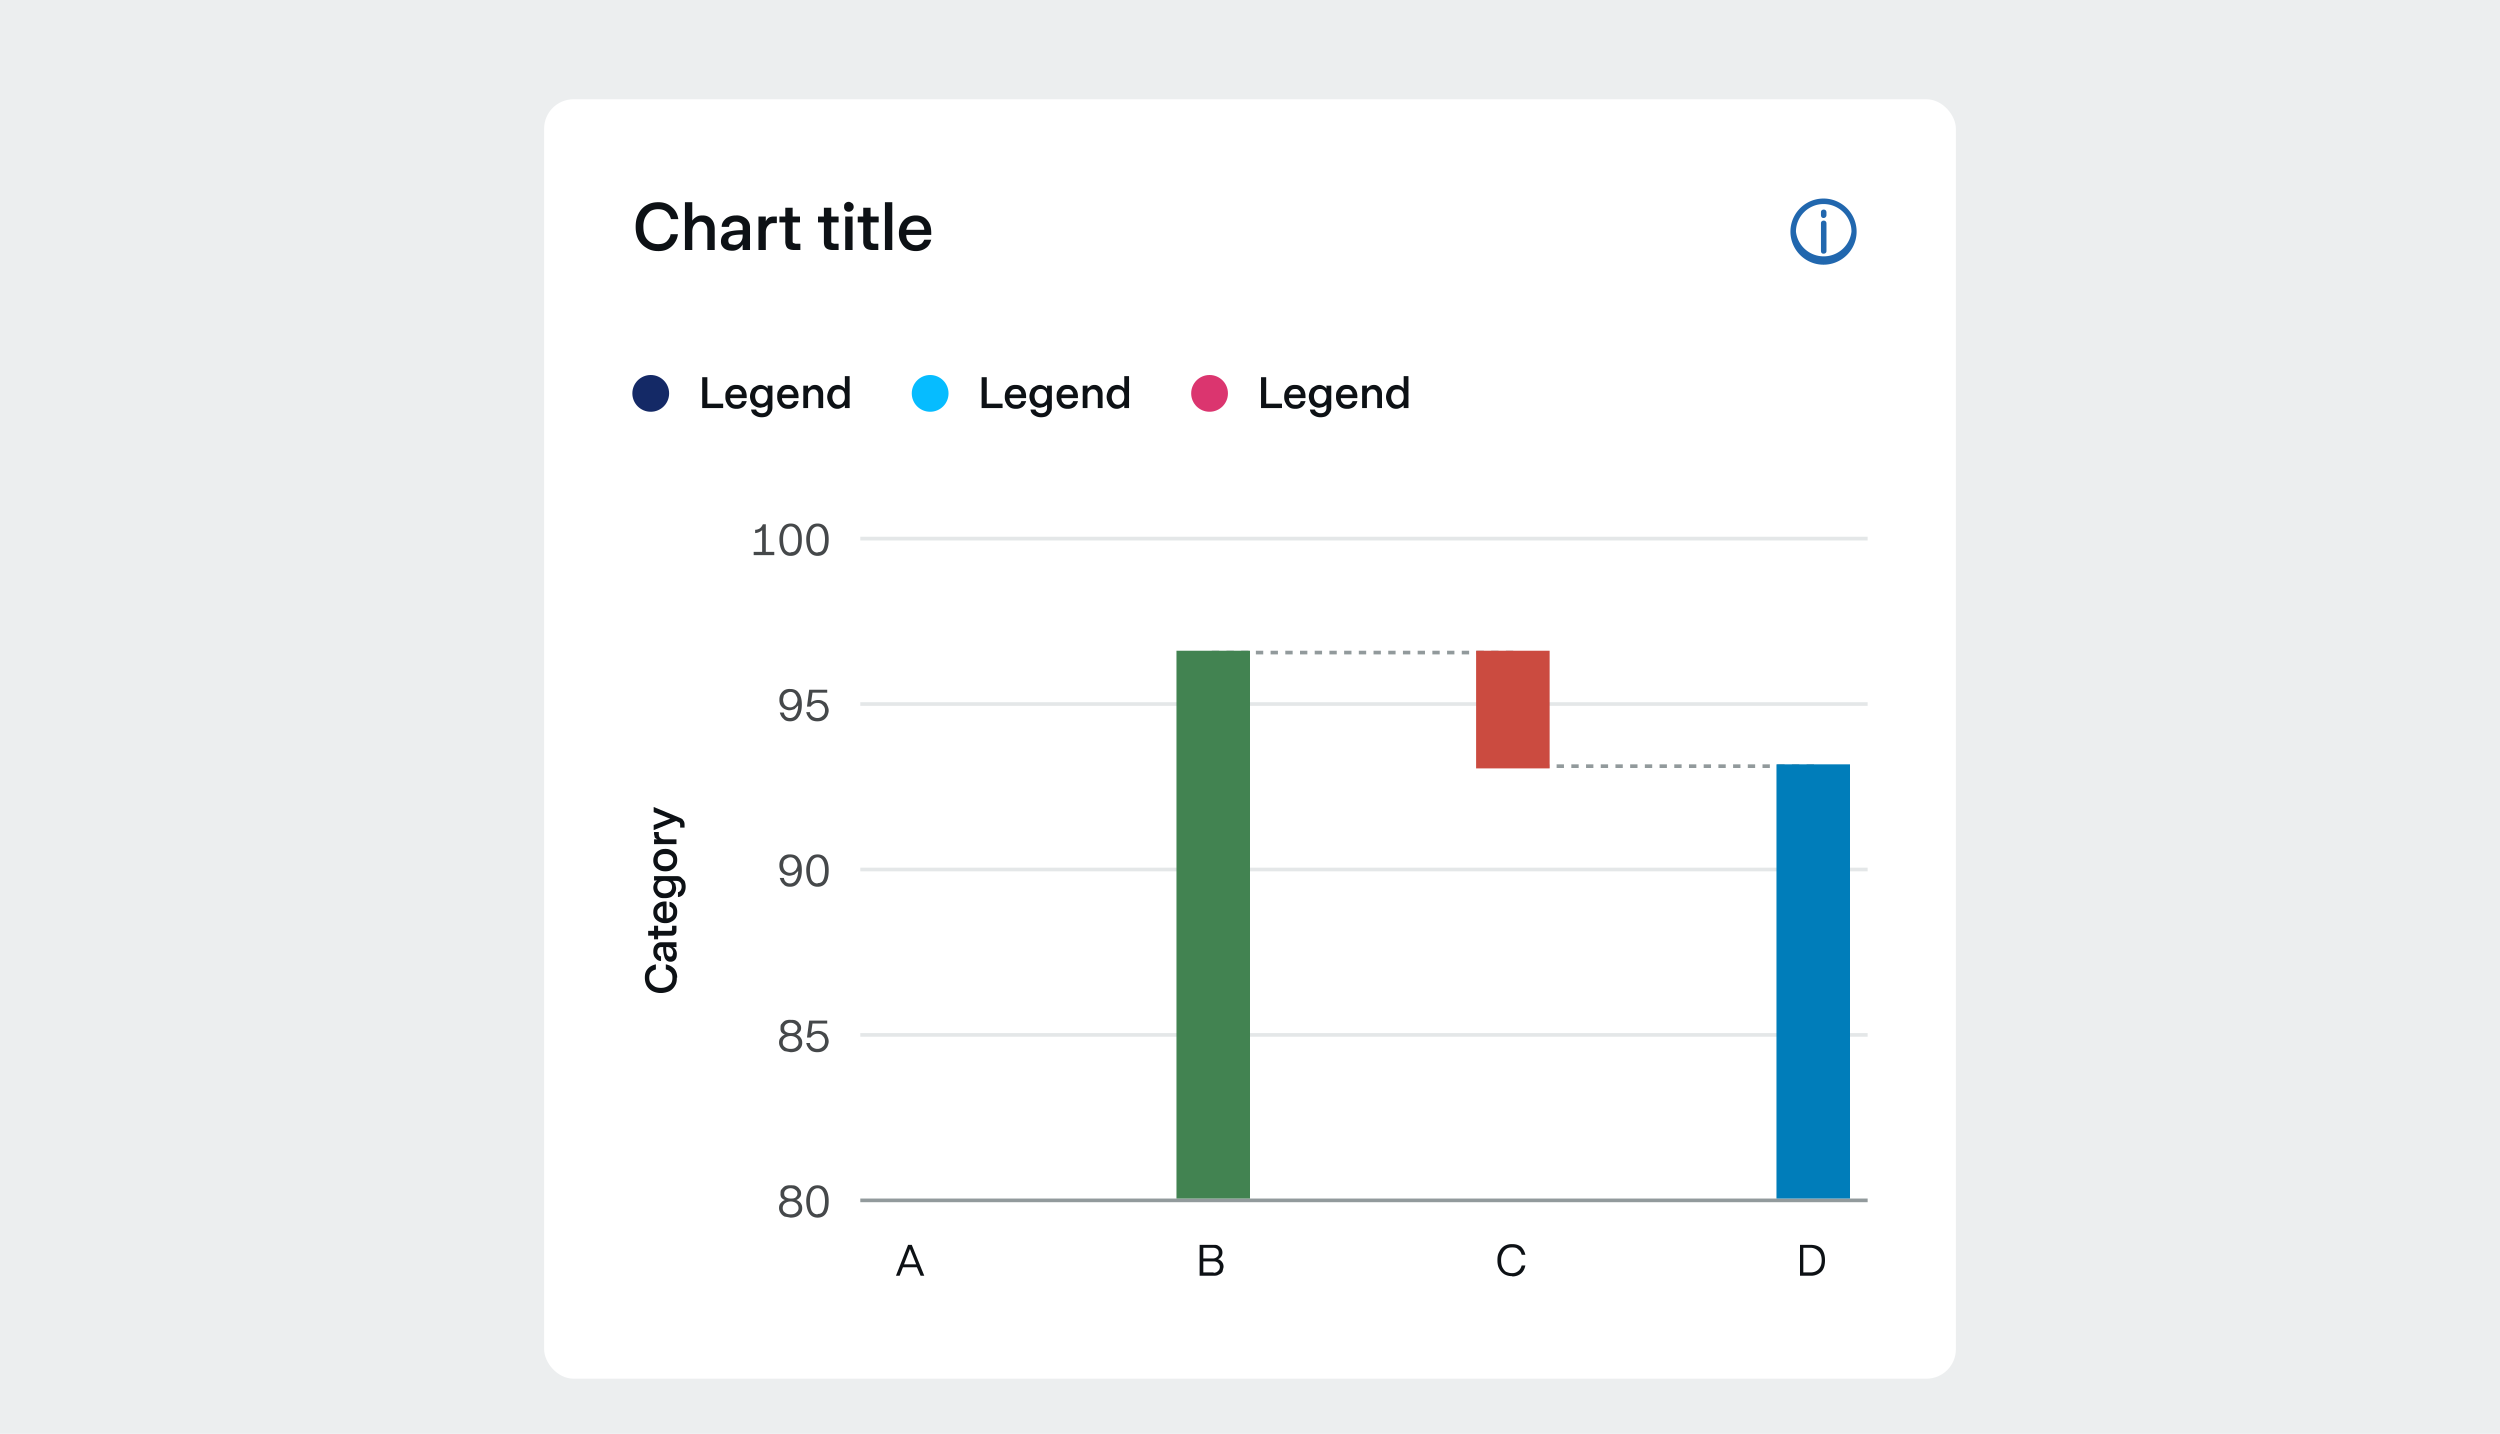 <svg xmlns="http://www.w3.org/2000/svg" width="680" height="390" fill="none"><path fill="#ECEEEF" d="M0 0h680v390H0z"/><g filter="url(#a)"><g clip-path="url(#b)"><path fill="#fff" d="M148 21h384v348H148z"/><path fill="#0D1115" d="M179 62.3c-1.2 0-2.3-.3-3.2-.9a5.8 5.8 0 0 1-2.2-2.3c-.5-1-.7-2.2-.7-3.4 0-1.3.2-2.4.7-3.4a5.5 5.5 0 0 1 2.1-2.4c1-.6 2-.9 3.4-.9s2.6.4 3.6 1.3c1 .8 1.6 1.9 1.8 3.3h-2c-.5-1.8-1.6-2.7-3.5-2.7-.8 0-1.6.2-2.2.6-.6.5-1 1-1.4 1.8a6 6 0 0 0-.4 2.4c0 1.4.3 2.6 1 3.4.8.9 1.8 1.3 3 1.3 1 0 1.7-.2 2.3-.7.5-.5 1-1.2 1.1-2h2a5.4 5.4 0 0 1-1.7 3.3c-1 .9-2.1 1.3-3.6 1.3Zm7.3-.3V49h2v5a3.4 3.4 0 0 1 1.1-1c.5-.3 1-.4 1.7-.4 1 0 1.8.3 2.4 1 .6.6.9 1.6.9 2.7V62h-2v-5.5c0-.7-.2-1.3-.5-1.6-.3-.4-.8-.6-1.4-.6a2 2 0 0 0-1.6.8c-.4.5-.6 1.1-.6 2V62h-2Zm12.9.2c-1 0-1.7-.2-2.3-.7-.5-.5-.8-1-.8-1.8 0-1.2.5-2 1.6-2.5 1-.4 2.5-.6 4.3-.6v-.7c0-.5-.1-.9-.5-1.2a2 2 0 0 0-1.3-.4 2 2 0 0 0-1.4.4c-.3.2-.5.6-.5 1h-2c0-1 .5-1.7 1.2-2.3.7-.5 1.6-.8 2.7-.8a4 4 0 0 1 2.8.9 3 3 0 0 1 1 2.4V62h-2v-1.5a3.2 3.2 0 0 1-1.1 1.2 3 3 0 0 1-1.7.5Zm.5-1.6c.7 0 1.2-.2 1.7-.7.4-.5.6-1 .6-1.8v-.3c-1.2 0-2.2.1-2.9.3-.7.3-1 .7-1 1.3 0 .4.1.7.4 1l1.2.2Zm6.6 1.4v-9.1h2v1.3a2.6 2.6 0 0 1 .8-1c.4-.2.8-.3 1.3-.3h.9v1.8h-1c-.6 0-1 .2-1.4.7-.4.4-.6 1-.6 1.8V62h-2Zm9.7 0c-.9 0-1.5-.2-1.9-.6-.3-.4-.5-1-.5-1.7v-5.2H212v-1.6h1.6v-2.4h2v2.4h2v1.6h-2v5c0 .3 0 .5.2.6l.6.2h1.3V62H216Zm10.5 0c-.9 0-1.5-.2-1.9-.6-.4-.4-.5-1-.5-1.7v-5.2h-1.6v-1.6h1.6v-2.4h2v2.4h2v1.6h-2v5c0 .3 0 .5.2.6l.6.2h1.2V62h-1.6Zm4.4-10.4a1.3 1.3 0 0 1-1-.4 1.3 1.3 0 0 1-.3-1c0-.3 0-.6.3-.9a1.3 1.3 0 0 1 1-.4c.3 0 .6.2.9.4.3.3.4.6.4 1 0 .3-.1.6-.4.9a1.3 1.3 0 0 1-1 .4Zm1 10.4h-2v-9.1h2V62Zm5.4 0c-.9 0-1.5-.2-1.9-.6-.4-.4-.6-1-.6-1.7v-5.2h-1.5v-1.6h1.5v-2.4h2v2.4h2.2v1.6h-2.2v5l.2.6.7.2h1.2V62h-1.6Zm5.4 0h-2V49h2v13Zm6.5.3c-1 0-1.8-.2-2.5-.6a4.2 4.2 0 0 1-1.6-1.8c-.4-.7-.6-1.5-.6-2.5 0-.9.2-1.7.6-2.5.4-.7.9-1.3 1.6-1.7.7-.4 1.5-.6 2.4-.6 1.3 0 2.4.4 3.1 1.3.8.9 1.1 2 1.1 3.5v.5h-6.8c0 1 .3 1.6.8 2 .5.5 1 .8 1.9.8.6 0 1-.2 1.4-.4.4-.3.6-.7.8-1.1h1.9c-.3 1-.7 1.8-1.5 2.3-.7.5-1.6.8-2.7.8Zm2.2-5.8c0-.7-.3-1.3-.7-1.7-.4-.4-1-.6-1.6-.6-.7 0-1.3.2-1.7.6-.5.4-.7 1-.9 1.7h4.9Z"/><path fill="#2167AE" d="M496 48a9 9 0 1 1 0 18 9 9 0 1 1 0-18Zm0 1.5c-4.1 0-7.5 3.4-7.5 7.5a7.6 7.6 0 0 0 15.1 0c0-4.1-3.4-7.5-7.6-7.5Zm0 4.5c.5 0 .8.3.8.8v7.5c0 .4-.3.7-.8.7s-.7-.3-.7-.8v-7.5c0-.4.3-.7.8-.7Zm0-3c.5 0 .8.3.8.8v.7c0 .4-.3.8-.8.8s-.7-.4-.7-.8v-.8c0-.4.3-.7.8-.7Z"/><circle cx="177" cy="101" r="5" fill="#142966"/><path fill="#0D1115" d="M196.7 105H191v-8.4h1.4v7.2h4.3v1.2Zm3.6.2c-.6 0-1.1-.1-1.6-.4a2.8 2.8 0 0 1-1-1.2c-.3-.5-.4-1-.4-1.6 0-.7 0-1.2.3-1.7s.6-.9 1-1.2a3 3 0 0 1 1.7-.4c1 0 1.6.3 2.1.9.5.6.7 1.4.7 2.3v.4h-4.5c0 .6.2 1 .5 1.3.3.4.7.5 1.3.5.4 0 .7 0 1-.3.2-.1.3-.4.4-.7h1.3c-.2.7-.5 1.2-1 1.6a3 3 0 0 1-1.8.5Zm1.5-3.9c0-.4-.1-.8-.4-1-.3-.4-.6-.5-1-.5-.5 0-1 .1-1.2.4-.3.3-.5.7-.6 1.1h3.2Zm5.4 6.2c-.8 0-1.4-.2-2-.6a2 2 0 0 1-.9-1.5h1.4c0 .3.3.6.5.7.3.2.6.3 1 .3.5 0 .9-.1 1.2-.4.3-.3.4-.7.4-1.2v-.8c-.2.3-.5.5-.9.7l-1 .2a2.8 2.8 0 0 1-1.5-.4 2.7 2.7 0 0 1-1-1c-.2-.5-.4-1-.4-1.7 0-.6.2-1.1.4-1.6s.6-.8 1-1a2.7 2.7 0 0 1 1.4-.5 2.4 2.4 0 0 1 2 1v-.8h1.3v5.9c0 .5-.1 1-.4 1.4-.2.4-.5.7-1 1-.4.2-1 .3-1.5.3Zm0-3.7c.4 0 .8-.2 1.1-.5.3-.4.5-.9.5-1.5s-.2-1.1-.5-1.5c-.3-.3-.7-.5-1.2-.5s-1 .2-1.2.5c-.3.4-.5.9-.5 1.5s.2 1.1.5 1.5c.3.3.7.5 1.2.5Zm7.2 1.4c-.6 0-1.1-.1-1.6-.4a2.8 2.8 0 0 1-1-1.2c-.3-.5-.4-1-.4-1.6 0-.7 0-1.2.3-1.7s.6-.9 1-1.2a3 3 0 0 1 1.7-.4c.9 0 1.6.3 2 .9.6.6.8 1.4.8 2.3v.4h-4.5c0 .6.2 1 .5 1.3.3.4.7.5 1.3.5.3 0 .7 0 .9-.3.2-.1.4-.4.5-.7h1.3c-.2.7-.5 1.2-1 1.6a3 3 0 0 1-1.8.5Zm1.5-3.9c0-.4-.2-.8-.4-1-.3-.4-.7-.5-1-.5-.6 0-1 .1-1.2.4-.3.3-.5.7-.6 1.1h3.2Zm2.6 3.7v-6.1h1.3v.8l.8-.7c.3-.2.7-.3 1.1-.3a2 2 0 0 1 1.6.7c.4.4.6 1 .6 1.8v3.8h-1.3v-3.7c0-.5-.2-.8-.4-1-.2-.3-.5-.4-1-.4-.3 0-.7.1-1 .5a2 2 0 0 0-.4 1.3v3.3h-1.3Zm9.3.2c-.5 0-1-.1-1.4-.4a2.9 2.9 0 0 1-1-1.2c-.2-.5-.4-1-.4-1.6 0-.7.2-1.2.4-1.7s.6-.9 1-1.2c.4-.2.9-.4 1.4-.4a2.4 2.4 0 0 1 2 1v-3.4h1.3v8.7h-1.3v-.8a2.5 2.5 0 0 1-.9.7 2.3 2.3 0 0 1-1 .3Zm.3-1.1c.5 0 1-.2 1.2-.6.4-.4.5-.9.5-1.5 0-.7-.1-1.2-.4-1.6-.3-.4-.8-.5-1.3-.5s-1 .1-1.2.5c-.3.4-.5 1-.5 1.6 0 .6.2 1.1.5 1.5.3.4.7.6 1.2.6Z"/><circle cx="253" cy="101" r="5" fill="#06BCFF"/><path fill="#0D1115" d="M272.7 105H267v-8.4h1.4v7.2h4.3v1.2Zm3.6.2c-.6 0-1.1-.1-1.6-.4a2.8 2.8 0 0 1-1-1.2c-.3-.5-.4-1-.4-1.6 0-.7.1-1.2.3-1.7.3-.5.6-.9 1-1.2a3 3 0 0 1 1.7-.4c1 0 1.6.3 2.1.9.5.6.7 1.4.7 2.3v.4h-4.5c0 .6.2 1 .5 1.3.3.4.7.5 1.3.5.4 0 .7 0 1-.3.2-.1.3-.4.4-.7h1.3c-.2.7-.5 1.2-1 1.6a3 3 0 0 1-1.8.5Zm1.5-3.9c0-.4-.1-.8-.4-1-.3-.4-.6-.5-1-.5-.5 0-1 .1-1.2.4-.3.3-.5.7-.6 1.1h3.2Zm5.4 6.2c-.8 0-1.4-.2-2-.6a2 2 0 0 1-.9-1.5h1.4c0 .3.3.6.5.7.3.2.6.3 1 .3.5 0 .9-.1 1.2-.4.3-.3.4-.7.4-1.2v-.8c-.2.3-.5.5-.9.7l-1 .2a2.8 2.8 0 0 1-1.5-.4 2.7 2.7 0 0 1-1-1c-.2-.5-.4-1-.4-1.7 0-.6.2-1.1.4-1.6s.6-.8 1-1a2.7 2.7 0 0 1 1.4-.5 2.4 2.4 0 0 1 2 1v-.8h1.3v5.9c0 .5-.1 1-.4 1.4-.2.4-.5.7-1 1-.4.2-1 .3-1.5.3Zm0-3.7c.4 0 .8-.2 1.1-.5.3-.4.5-.9.5-1.5s-.2-1.1-.5-1.5c-.3-.3-.7-.5-1.2-.5s-1 .2-1.2.5c-.3.4-.5.9-.5 1.5s.2 1.1.5 1.5c.3.3.7.5 1.2.5Zm7.2 1.4c-.6 0-1.1-.1-1.6-.4a2.8 2.8 0 0 1-1-1.2c-.3-.5-.4-1-.4-1.6 0-.7 0-1.2.3-1.7s.6-.9 1-1.2a3 3 0 0 1 1.7-.4c.9 0 1.6.3 2 .9.6.6.8 1.4.8 2.3v.4h-4.5c0 .6.2 1 .5 1.3.3.4.7.5 1.3.5.3 0 .7 0 .9-.3.2-.1.4-.4.5-.7h1.3c-.2.7-.5 1.2-1 1.6a3 3 0 0 1-1.8.5Zm1.5-3.9c0-.4-.2-.8-.4-1-.3-.4-.7-.5-1-.5-.6 0-1 .1-1.2.4-.3.3-.5.7-.6 1.1h3.2Zm2.6 3.7v-6.1h1.3v.8l.8-.7c.3-.2.7-.3 1.1-.3a2 2 0 0 1 1.6.7c.4.4.6 1 .6 1.8v3.8h-1.3v-3.7c0-.5-.2-.8-.4-1-.2-.3-.5-.4-1-.4-.3 0-.7.1-1 .5a2 2 0 0 0-.4 1.3v3.3h-1.3Zm9.3.2c-.5 0-1-.1-1.4-.4a2.9 2.9 0 0 1-1-1.2c-.2-.5-.4-1-.4-1.6 0-.7.2-1.2.4-1.7s.6-.9 1-1.2c.4-.2.9-.4 1.4-.4a2.4 2.4 0 0 1 2 1v-3.4h1.3v8.7h-1.3v-.8a2.5 2.5 0 0 1-.9.7 2.3 2.3 0 0 1-1 .3Zm.3-1.1c.5 0 1-.2 1.2-.6.4-.4.5-.9.5-1.5 0-.7-.1-1.2-.4-1.6-.3-.4-.8-.5-1.3-.5s-1 .1-1.2.5c-.3.4-.5 1-.5 1.6 0 .6.2 1.1.5 1.5.3.4.7.6 1.2.6Z"/><circle cx="329" cy="101" r="5" fill="#DB356F"/><path fill="#0D1115" d="M348.7 105H343v-8.4h1.4v7.2h4.3v1.2Zm3.6.2c-.6 0-1.1-.1-1.6-.4a2.8 2.8 0 0 1-1-1.2c-.3-.5-.4-1-.4-1.6 0-.7.1-1.2.3-1.7.3-.5.6-.9 1-1.2a3 3 0 0 1 1.7-.4c1 0 1.6.3 2.1.9.5.6.7 1.4.7 2.3v.4h-4.5c0 .6.2 1 .5 1.3.3.4.7.5 1.3.5.4 0 .7 0 1-.3.2-.1.3-.4.4-.7h1.3c-.2.7-.5 1.2-1 1.6a3 3 0 0 1-1.8.5Zm1.5-3.9c0-.4-.1-.8-.4-1-.3-.4-.6-.5-1-.5-.5 0-1 .1-1.2.4-.3.3-.5.7-.6 1.1h3.2Zm5.4 6.2c-.8 0-1.4-.2-2-.6a2 2 0 0 1-.9-1.5h1.4c0 .3.3.6.5.7.3.2.6.3 1 .3.5 0 .9-.1 1.2-.4.3-.3.4-.7.4-1.2v-.8c-.2.3-.5.5-.9.7l-1 .2a2.8 2.8 0 0 1-1.5-.4 2.7 2.7 0 0 1-1-1c-.2-.5-.4-1-.4-1.7 0-.6.2-1.1.4-1.6s.6-.8 1-1a2.7 2.7 0 0 1 1.4-.5 2.4 2.4 0 0 1 2 1v-.8h1.3v5.9c0 .5-.1 1-.4 1.4-.2.4-.5.7-1 1-.4.2-1 .3-1.5.3Zm0-3.7c.4 0 .8-.2 1.1-.5.3-.4.5-.9.5-1.5s-.2-1.1-.5-1.5c-.3-.3-.7-.5-1.2-.5s-1 .2-1.2.5c-.3.4-.5.9-.5 1.5s.2 1.1.5 1.5c.3.3.7.5 1.2.5Zm7.2 1.4c-.6 0-1.1-.1-1.6-.4a2.8 2.8 0 0 1-1-1.2c-.3-.5-.4-1-.4-1.6 0-.7 0-1.2.3-1.7s.6-.9 1-1.2a3 3 0 0 1 1.7-.4c.9 0 1.6.3 2 .9.6.6.8 1.4.8 2.3v.4h-4.5c0 .6.2 1 .5 1.3.3.4.7.5 1.3.5.3 0 .7 0 .9-.3.2-.1.4-.4.5-.7h1.3c-.2.7-.5 1.2-1 1.6a3 3 0 0 1-1.8.5Zm1.5-3.9c0-.4-.2-.8-.4-1-.3-.4-.7-.5-1-.5-.6 0-1 .1-1.2.4-.3.3-.5.7-.6 1.1h3.2Zm2.6 3.7v-6.1h1.3v.8l.8-.7c.3-.2.7-.3 1.1-.3a2 2 0 0 1 1.6.7c.4.4.6 1 .6 1.8v3.8h-1.3v-3.7c0-.5-.2-.8-.4-1-.2-.3-.5-.4-1-.4-.3 0-.7.1-1 .5a2 2 0 0 0-.4 1.3v3.3h-1.3Zm9.3.2c-.5 0-1-.1-1.4-.4a2.9 2.9 0 0 1-1-1.2c-.2-.5-.4-1-.4-1.6 0-.7.2-1.2.4-1.7s.6-.9 1-1.2c.4-.2.9-.4 1.4-.4a2.4 2.4 0 0 1 2 1v-3.4h1.3v8.7h-1.3v-.8a2.5 2.5 0 0 1-.9.7 2.3 2.3 0 0 1-1 .3Zm.3-1.1c.5 0 1-.2 1.2-.6.4-.4.5-.9.5-1.5 0-.7-.1-1.2-.4-1.6-.3-.4-.8-.5-1.3-.5s-1 .1-1.2.5c-.3.4-.5 1-.5 1.6 0 .6.2 1.1.5 1.5.3.4.7.6 1.2.6Zm-196 155.8c0 .9-.1 1.6-.5 2.2a3.8 3.8 0 0 1-1.5 1.5c-.7.3-1.5.5-2.3.5a5 5 0 0 1-2.3-.5 3.7 3.7 0 0 1-1.6-1.5c-.3-.6-.5-1.3-.5-2.2 0-1 .2-1.7.8-2.4.5-.6 1.3-1 2.2-1.2v1.4c-1.2.3-1.8 1-1.8 2.2 0 .6.1 1.1.4 1.5.3.4.7.7 1.2 1 .4.2 1 .3 1.6.3 1 0 1.7-.3 2.3-.8.6-.4.8-1.1.8-2 0-.6-.1-1-.4-1.4-.4-.4-.8-.7-1.4-.8v-1.4c1 .2 1.7.6 2.3 1.2.5.6.8 1.4.8 2.4Zm0-6.4c0 .6-.1 1.1-.4 1.5-.3.4-.8.6-1.3.6-.8 0-1.3-.4-1.6-1.1a8 8 0 0 1-.4-2.9h-.5a1 1 0 0 0-.8.3c-.2.3-.3.6-.3 1s.1.6.3.8c.2.3.4.4.7.4v1.3c-.6 0-1.1-.3-1.5-.8-.4-.4-.6-1-.6-1.8s.2-1.4.6-1.8a2 2 0 0 1 1.6-.7h4.1v1.3h-1a2.1 2.1 0 0 1 1.1 1.9Zm-1-.3c0-.5-.2-.9-.5-1.2-.3-.3-.7-.4-1.2-.4h-.2c0 .8 0 1.5.2 2 .2.4.5.6.9.6.2 0 .4 0 .6-.3l.2-.7Zm.9-6.3c0 .6-.1 1-.4 1.2-.2.3-.6.4-1.1.4H179v1h-1.1v-1h-1.6v-1.3h1.6v-1.4h1.1v1.4h3.4l.4-.1v-1.3h1.2v1.1Zm.2-4.9c0 .7-.1 1.2-.4 1.7a2.8 2.8 0 0 1-1.2 1c-.5.3-1 .4-1.6.4-.7 0-1.2-.1-1.7-.4a2.8 2.8 0 0 1-1.2-1 3 3 0 0 1-.4-1.6c0-1 .3-1.6.9-2.1.6-.5 1.4-.8 2.3-.8h.4v4.6c.6 0 1-.2 1.3-.5.4-.3.5-.8.5-1.3 0-.4 0-.7-.3-1a1.4 1.4 0 0 0-.7-.4v-1.3c.7.1 1.2.5 1.6 1 .3.4.5 1 .5 1.7Zm-3.9-1.5c-.4 0-.8.2-1 .5-.4.3-.5.6-.5 1 0 .5.1.9.4 1.2.3.3.7.5 1.1.6v-3.3Zm6.2-5.3c0 .8-.2 1.4-.6 2a2 2 0 0 1-1.5.8v-1.3c.3-.1.6-.3.7-.5.2-.3.3-.6.3-1 0-.5-.1-.9-.4-1.2-.3-.3-.7-.4-1.2-.4h-.8l.7.8.2 1.1c0 .6-.1 1-.4 1.5a2.7 2.7 0 0 1-1 1c-.5.2-1 .3-1.7.3-.6 0-1.1 0-1.6-.3a2.7 2.7 0 0 1-1-1 2.7 2.7 0 0 1-.5-1.5 2.4 2.4 0 0 1 1-2h-.8v-1.2h5.9c.5 0 1 0 1.4.3l1 1c.2.5.3 1 .3 1.6Zm-3.7 0c0-.5-.2-.9-.5-1.2-.4-.3-.9-.4-1.5-.4s-1.1.1-1.5.4c-.3.3-.5.7-.5 1.3 0 .5.2.9.5 1.2.4.3.9.5 1.5.5s1.1-.2 1.5-.5c.3-.3.5-.7.5-1.2Zm1.4-7.3c0 .6-.1 1.2-.4 1.6a2.9 2.9 0 0 1-1.2 1.1c-.4.3-1 .4-1.6.4-.7 0-1.2-.1-1.7-.4a2.9 2.9 0 0 1-1.2-1 3 3 0 0 1-.4-1.7c0-.6.2-1 .4-1.5a2.8 2.8 0 0 1 1.2-1.1c.5-.3 1-.4 1.7-.4.6 0 1.1.1 1.6.4a2.8 2.8 0 0 1 1.2 1c.3.5.4 1 .4 1.6Zm-1.1 0c0-.5-.2-.9-.6-1.2-.4-.3-.9-.4-1.5-.4-.7 0-1.2.1-1.6.4-.4.3-.5.7-.5 1.2 0 .6.1 1 .5 1.3.4.3.9.4 1.6.4.6 0 1.1-.1 1.5-.4.4-.3.6-.7.6-1.3Zm.9-4.3h-6.1v-1.3h1a1.7 1.7 0 0 1-.8-.5l-.2-.9v-.6h1.3v.6c0 .4.1.8.4 1 .3.3.7.4 1.2.4h3.2v1.3Zm2.3-4.5H185v-.8l-.1-.5-.4-.2-.6-.3-6.1 2.5v-1.4l4.5-1.7-4.5-1.8v-1.4l7 2.9c.5.2.9.4 1 .7.3.3.4.7.4 1.2v.8Z"/><path fill="#45484A" d="M205 145v-.9h2.3v-5.9a3 3 0 0 1-1.9.8v-.9c.5 0 1-.2 1.3-.4.4-.3.6-.7.8-1.1h.8v7.5h2.3v.9H205Zm10 .2c-1 0-1.7-.4-2.2-1.2-.5-.8-.8-2-.8-3.3a6 6 0 0 1 .8-3.1c.5-.8 1.2-1.2 2.3-1.2 1 0 1.8.4 2.3 1.2.5.8.7 1.8.7 3.1 0 1.4-.2 2.5-.7 3.3-.5.8-1.3 1.2-2.3 1.2Zm0-1c.8 0 1.3-.2 1.6-.8.4-.6.5-1.5.5-2.7 0-1-.1-2-.5-2.5-.3-.6-.8-1-1.5-1s-1.2.4-1.6 1c-.3.6-.5 1.4-.5 2.5 0 1.2.2 2 .5 2.7.4.6.9.9 1.6.9Zm7.4 1c-1 0-1.8-.4-2.3-1.2-.5-.8-.8-2-.8-3.3a6 6 0 0 1 .8-3.1c.5-.8 1.2-1.2 2.3-1.2 1 0 1.8.4 2.3 1.2.5.8.7 1.8.7 3.1 0 1.4-.2 2.5-.7 3.3-.5.8-1.3 1.2-2.3 1.2Zm0-1c.7 0 1.2-.2 1.5-.8.3-.6.5-1.5.5-2.7 0-1-.2-2-.5-2.5-.3-.6-.8-1-1.5-1s-1.2.4-1.6 1c-.3.6-.5 1.4-.5 2.5 0 1.2.2 2 .5 2.7.4.6.9.9 1.6.9Z"/><path stroke="#E4E7E8" d="M234 140.5h274"/><path fill="#45484A" d="M214.9 190.2c-.8 0-1.4-.2-1.8-.7-.5-.4-.8-1-1-1.7h1.1c.2 1 .8 1.5 1.7 1.5.6 0 1.2-.3 1.5-.8a5 5 0 0 0 .7-2.6l-1 1c-.4.1-.9.3-1.4.3-.5 0-1-.2-1.4-.4a2.7 2.7 0 0 1-1-1 3.1 3.1 0 0 1-.3-1.5 2.9 2.9 0 0 1 1.4-2.6 3 3 0 0 1 1.5-.3c1 0 1.8.3 2.3 1 .6.7.9 1.8.9 3.2 0 1.5-.3 2.6-.9 3.4-.5.8-1.3 1.2-2.3 1.2Zm0-3.8c.4 0 .7-.1 1-.3.3-.2.6-.4.7-.8.2-.3.3-.6.3-1s-.1-.7-.3-1a1.9 1.9 0 0 0-.6-.8 1.8 1.8 0 0 0-1-.3 2 2 0 0 0-1 .3 1.8 1.8 0 0 0-.8.7l-.2 1c0 .7.2 1.2.5 1.6.4.4.8.6 1.4.6Zm7.4 3.8c-.6 0-1-.1-1.5-.3a2.8 2.8 0 0 1-1-1 2.9 2.9 0 0 1-.5-1.2h1c0 .5.3.8.6 1.1.4.3.9.5 1.4.5a2 2 0 0 0 1.5-.6c.4-.3.6-.8.6-1.5 0-.6-.2-1-.6-1.4-.3-.4-.8-.6-1.4-.6a2 2 0 0 0-1.2.3 3.1 3.1 0 0 0-.7.7h-1l.6-4.6h4.9v.8h-4l-.4 2.7a3 3 0 0 1 2-.7c.5 0 1 .1 1.4.4.5.2.8.5 1 1 .2.4.4.9.4 1.5 0 .5-.2 1-.4 1.5-.3.4-.6.8-1 1-.5.3-1 .4-1.7.4Z"/><path stroke="#E4E7E8" d="M234 185.5h274"/><path fill="#45484A" d="M214.9 235.2c-.8 0-1.4-.2-1.8-.7-.5-.4-.8-1-1-1.7h1.1c.2 1 .8 1.5 1.7 1.5.6 0 1.2-.3 1.5-.8a5 5 0 0 0 .7-2.6l-1 1c-.4.1-.9.3-1.4.3-.5 0-1-.2-1.4-.4a2.7 2.7 0 0 1-1-1 3.1 3.1 0 0 1-.3-1.5 2.9 2.9 0 0 1 1.4-2.6 3 3 0 0 1 1.5-.3c1 0 1.8.3 2.3 1 .6.7.9 1.8.9 3.2 0 1.5-.3 2.6-.9 3.4-.5.8-1.3 1.2-2.3 1.2Zm0-3.8c.4 0 .7-.1 1-.3.3-.2.6-.4.7-.8.2-.3.3-.6.3-1s-.1-.7-.3-1a1.9 1.9 0 0 0-.6-.8 1.8 1.8 0 0 0-1-.3 2 2 0 0 0-1 .3 1.8 1.8 0 0 0-.8.7l-.2 1c0 .7.2 1.2.5 1.6.4.4.8.6 1.4.6Zm7.5 3.8c-1 0-1.8-.4-2.3-1.2-.5-.8-.8-2-.8-3.3a6 6 0 0 1 .8-3.1c.5-.8 1.2-1.2 2.3-1.2 1 0 1.8.4 2.3 1.2.5.8.7 1.8.7 3.1 0 1.4-.2 2.5-.7 3.3-.5.8-1.3 1.2-2.3 1.2Zm0-1c.7 0 1.2-.2 1.5-.8.3-.6.5-1.5.5-2.7 0-1-.2-2-.5-2.5-.3-.6-.8-1-1.5-1s-1.2.4-1.6 1c-.3.6-.5 1.4-.5 2.5 0 1.2.2 2 .5 2.7.4.6.9.9 1.6.9Z"/><path stroke="#E4E7E8" d="M234 230.5h274"/><path fill="#45484A" d="m215 280.2-1.6-.3a2.7 2.7 0 0 1-1.1-1 2.4 2.4 0 0 1-.4-1.3c0-.5.1-1 .4-1.3.3-.4.7-.7 1.2-.9a2 2 0 0 1-1-.7 1.8 1.8 0 0 1-.2-1c0-.5 0-1 .3-1.2.3-.4.6-.7 1-.9a3.5 3.5 0 0 1 1.5-.2c.5 0 1 0 1.4.2.4.2.8.5 1 .9.3.3.4.7.4 1.1 0 .4-.1.8-.3 1a2.2 2.2 0 0 1-1 .8c.5.2 1 .5 1.2.9.3.4.4.8.4 1.3a2.3 2.3 0 0 1-.4 1.4c-.2.3-.6.7-1.1.9a4 4 0 0 1-1.6.3Zm0-5.2c.6 0 1 0 1.4-.3.3-.3.5-.6.5-1 0-.5-.2-.8-.5-1a2 2 0 0 0-1.3-.5 2 2 0 0 0-1.3.4 1.3 1.3 0 0 0-.5 1c0 .5.1.8.4 1 .4.3.8.4 1.4.4Zm0 4.3c.7 0 1.2-.1 1.6-.5.4-.3.6-.7.6-1.2s-.2-1-.6-1.3c-.4-.3-.9-.5-1.5-.5-.7 0-1.2.2-1.6.5-.4.3-.6.8-.6 1.3s.2 1 .6 1.2c.4.4 1 .5 1.6.5Zm7.3.9c-.6 0-1-.1-1.5-.3a2.8 2.8 0 0 1-1-1 2.9 2.9 0 0 1-.5-1.2h1c0 .5.3.8.6 1.1.4.3.9.5 1.4.5a2 2 0 0 0 1.5-.6c.4-.3.6-.8.6-1.5 0-.6-.2-1-.6-1.4-.3-.4-.8-.6-1.4-.6a2 2 0 0 0-1.2.3 3.1 3.1 0 0 0-.7.7h-1l.6-4.6h4.9v.8h-4l-.4 2.7a3 3 0 0 1 2-.7c.5 0 1 .1 1.4.4.5.2.8.5 1 1 .2.4.4.9.4 1.5 0 .5-.2 1-.4 1.5-.3.4-.6.8-1 1-.5.3-1 .4-1.7.4Z"/><path stroke="#E4E7E8" d="M234 275.5h274"/><path fill="#45484A" d="m215 325.2-1.6-.3a2.7 2.7 0 0 1-1.1-1 2.4 2.4 0 0 1-.4-1.3c0-.5.1-1 .4-1.3.3-.4.7-.7 1.2-.9a2 2 0 0 1-1-.7 1.8 1.8 0 0 1-.2-1c0-.5 0-1 .3-1.2.3-.4.6-.7 1-.9a3.5 3.5 0 0 1 1.5-.2c.5 0 1 0 1.4.2.4.2.8.5 1 .9.3.3.4.7.4 1.1 0 .4-.1.8-.3 1a2.2 2.2 0 0 1-1 .8c.5.2 1 .5 1.2.9.3.4.4.8.4 1.3a2.3 2.3 0 0 1-.4 1.4c-.2.3-.6.7-1.1.9a4 4 0 0 1-1.6.3Zm0-5.2c.6 0 1 0 1.4-.3.3-.3.5-.6.5-1 0-.5-.2-.8-.5-1a2 2 0 0 0-1.3-.5 2 2 0 0 0-1.3.4 1.3 1.3 0 0 0-.5 1c0 .5.1.8.4 1 .4.3.8.4 1.4.4Zm0 4.3c.7 0 1.2-.1 1.6-.5.4-.3.6-.7.6-1.2s-.2-1-.6-1.3c-.4-.3-.9-.5-1.5-.5-.7 0-1.2.2-1.6.5-.4.3-.6.8-.6 1.3s.2 1 .6 1.2c.4.4 1 .5 1.6.5Zm7.4.9c-1 0-1.8-.4-2.3-1.2-.5-.8-.8-2-.8-3.3a6 6 0 0 1 .8-3.1c.5-.8 1.2-1.2 2.3-1.2 1 0 1.8.4 2.3 1.2.5.8.7 1.8.7 3.1 0 1.4-.2 2.5-.7 3.3-.5.8-1.3 1.2-2.3 1.2Zm0-1c.7 0 1.2-.2 1.5-.8.3-.6.5-1.5.5-2.7 0-1-.2-2-.5-2.5-.3-.6-.8-1-1.5-1s-1.2.4-1.6 1c-.3.6-.5 1.4-.5 2.5 0 1.2.2 2 .5 2.7.4.6.9.9 1.6.9Z"/><path stroke="#929A9C" d="M234 320.5h274"/><g fill="#0D1115" clip-path="url(#c)"><path d="M489.6 341v-8.4h2.8c1.3 0 2.3.3 3 1 .7.8 1 1.8 1 3.2 0 1.3-.3 2.4-1 3.1a4 4 0 0 1-3 1.1h-2.8Zm2.8-.9c1 0 1.7-.3 2.2-.8.6-.6.9-1.4.9-2.5s-.3-2-.9-2.5a3 3 0 0 0-2.2-.9h-1.9v6.7h1.9Zm-81 1a4 4 0 0 1-2.2-.5 3.7 3.7 0 0 1-1.4-1.5c-.4-.7-.5-1.5-.5-2.3 0-.9.1-1.6.5-2.3a3.6 3.6 0 0 1 1.4-1.6 4 4 0 0 1 2.1-.5c1 0 1.7.2 2.4.7.6.6 1 1.3 1.2 2.2h-1c-.2-.7-.5-1.2-1-1.5-.3-.4-.9-.5-1.6-.5-.6 0-1.2.1-1.6.4a2.9 2.9 0 0 0-1 1.3c-.3.5-.4 1.1-.4 1.8s.1 1.3.3 1.8c.3.6.6 1 1 1.3.5.2 1 .4 1.7.4s1.2-.2 1.7-.6c.4-.3.7-.8.9-1.5h1c-.2 1-.6 1.7-1.2 2.2-.6.5-1.4.8-2.4.8Zm-85.1-.1v-8.4h3.8c.5 0 .9 0 1.2.2.4.2.7.5.9.8.2.3.3.7.3 1.1a1.9 1.9 0 0 1-1.2 1.8 2.1 2.1 0 0 1 1.5 2.2l-.3 1.2c-.2.3-.5.6-1 .8-.3.2-.7.3-1.2.3h-4Zm3.7-4.7c.4 0 .8-.2 1-.4.4-.3.5-.7.5-1 0-.5-.1-.9-.4-1.1-.3-.3-.7-.4-1.2-.4h-2.6v2.9h2.7Zm.1 3.9c.5 0 1-.2 1.2-.5.3-.2.5-.6.5-1.1 0-.5-.2-.8-.5-1.1-.3-.3-.7-.4-1.2-.4h-2.8v3h2.8Zm-85.4.8h-1l3.3-8.4h1l3.4 8.4h-1l-1-2.3h-3.8l-.9 2.3Zm2.8-7.3-1.6 4.2h3.3l-1.7-4.2Z"/></g><path stroke="#929A9C" stroke-dasharray="2 2" d="M329.6 171.5h84m-2.2 30.9h83"/><path fill="#007DBA" fill-rule="evenodd" d="M483.2 320V201.9h20V320h-20Z" clip-rule="evenodd"/><path fill="#CB4B40" fill-rule="evenodd" d="M401.5 203v-32h20v32h-20Z" clip-rule="evenodd"/><path fill="#428351" fill-rule="evenodd" d="M320 320V171h20v149h-20Z" clip-rule="evenodd"/></g></g><defs><clipPath id="b"><rect width="384" height="348" x="148" y="21" fill="#fff" rx="8"/></clipPath><clipPath id="c"><path fill="#fff" d="M237 329h267v16H237z"/></clipPath><filter id="a" width="394" height="358" x="143" y="17" color-interpolation-filters="sRGB" filterUnits="userSpaceOnUse"><feFlood flood-opacity="0" result="BackgroundImageFix"/><feColorMatrix in="SourceAlpha" result="hardAlpha" values="0 0 0 0 0 0 0 0 0 0 0 0 0 0 0 0 0 0 127 0"/><feOffset dy="1"/><feGaussianBlur stdDeviation="2.5"/><feComposite in2="hardAlpha" operator="out"/><feColorMatrix values="0 0 0 0 0 0 0 0 0 0 0 0 0 0 0 0 0 0 0.07 0"/><feBlend in2="BackgroundImageFix" result="effect1_dropShadow_988_88802"/><feColorMatrix in="SourceAlpha" result="hardAlpha" values="0 0 0 0 0 0 0 0 0 0 0 0 0 0 0 0 0 0 127 0"/><feOffset dy="2"/><feGaussianBlur stdDeviation="1"/><feComposite in2="hardAlpha" operator="out"/><feColorMatrix values="0 0 0 0 0 0 0 0 0 0 0 0 0 0 0 0 0 0 0.05 0"/><feBlend in2="effect1_dropShadow_988_88802" result="effect2_dropShadow_988_88802"/><feColorMatrix in="SourceAlpha" result="hardAlpha" values="0 0 0 0 0 0 0 0 0 0 0 0 0 0 0 0 0 0 127 0"/><feMorphology in="SourceAlpha" radius="2" result="effect3_dropShadow_988_88802"/><feOffset dy="3"/><feGaussianBlur stdDeviation=".5"/><feComposite in2="hardAlpha" operator="out"/><feColorMatrix values="0 0 0 0 0 0 0 0 0 0 0 0 0 0 0 0 0 0 0.03 0"/><feBlend in2="effect2_dropShadow_988_88802" result="effect3_dropShadow_988_88802"/><feBlend in="SourceGraphic" in2="effect3_dropShadow_988_88802" result="shape"/></filter></defs></svg>
